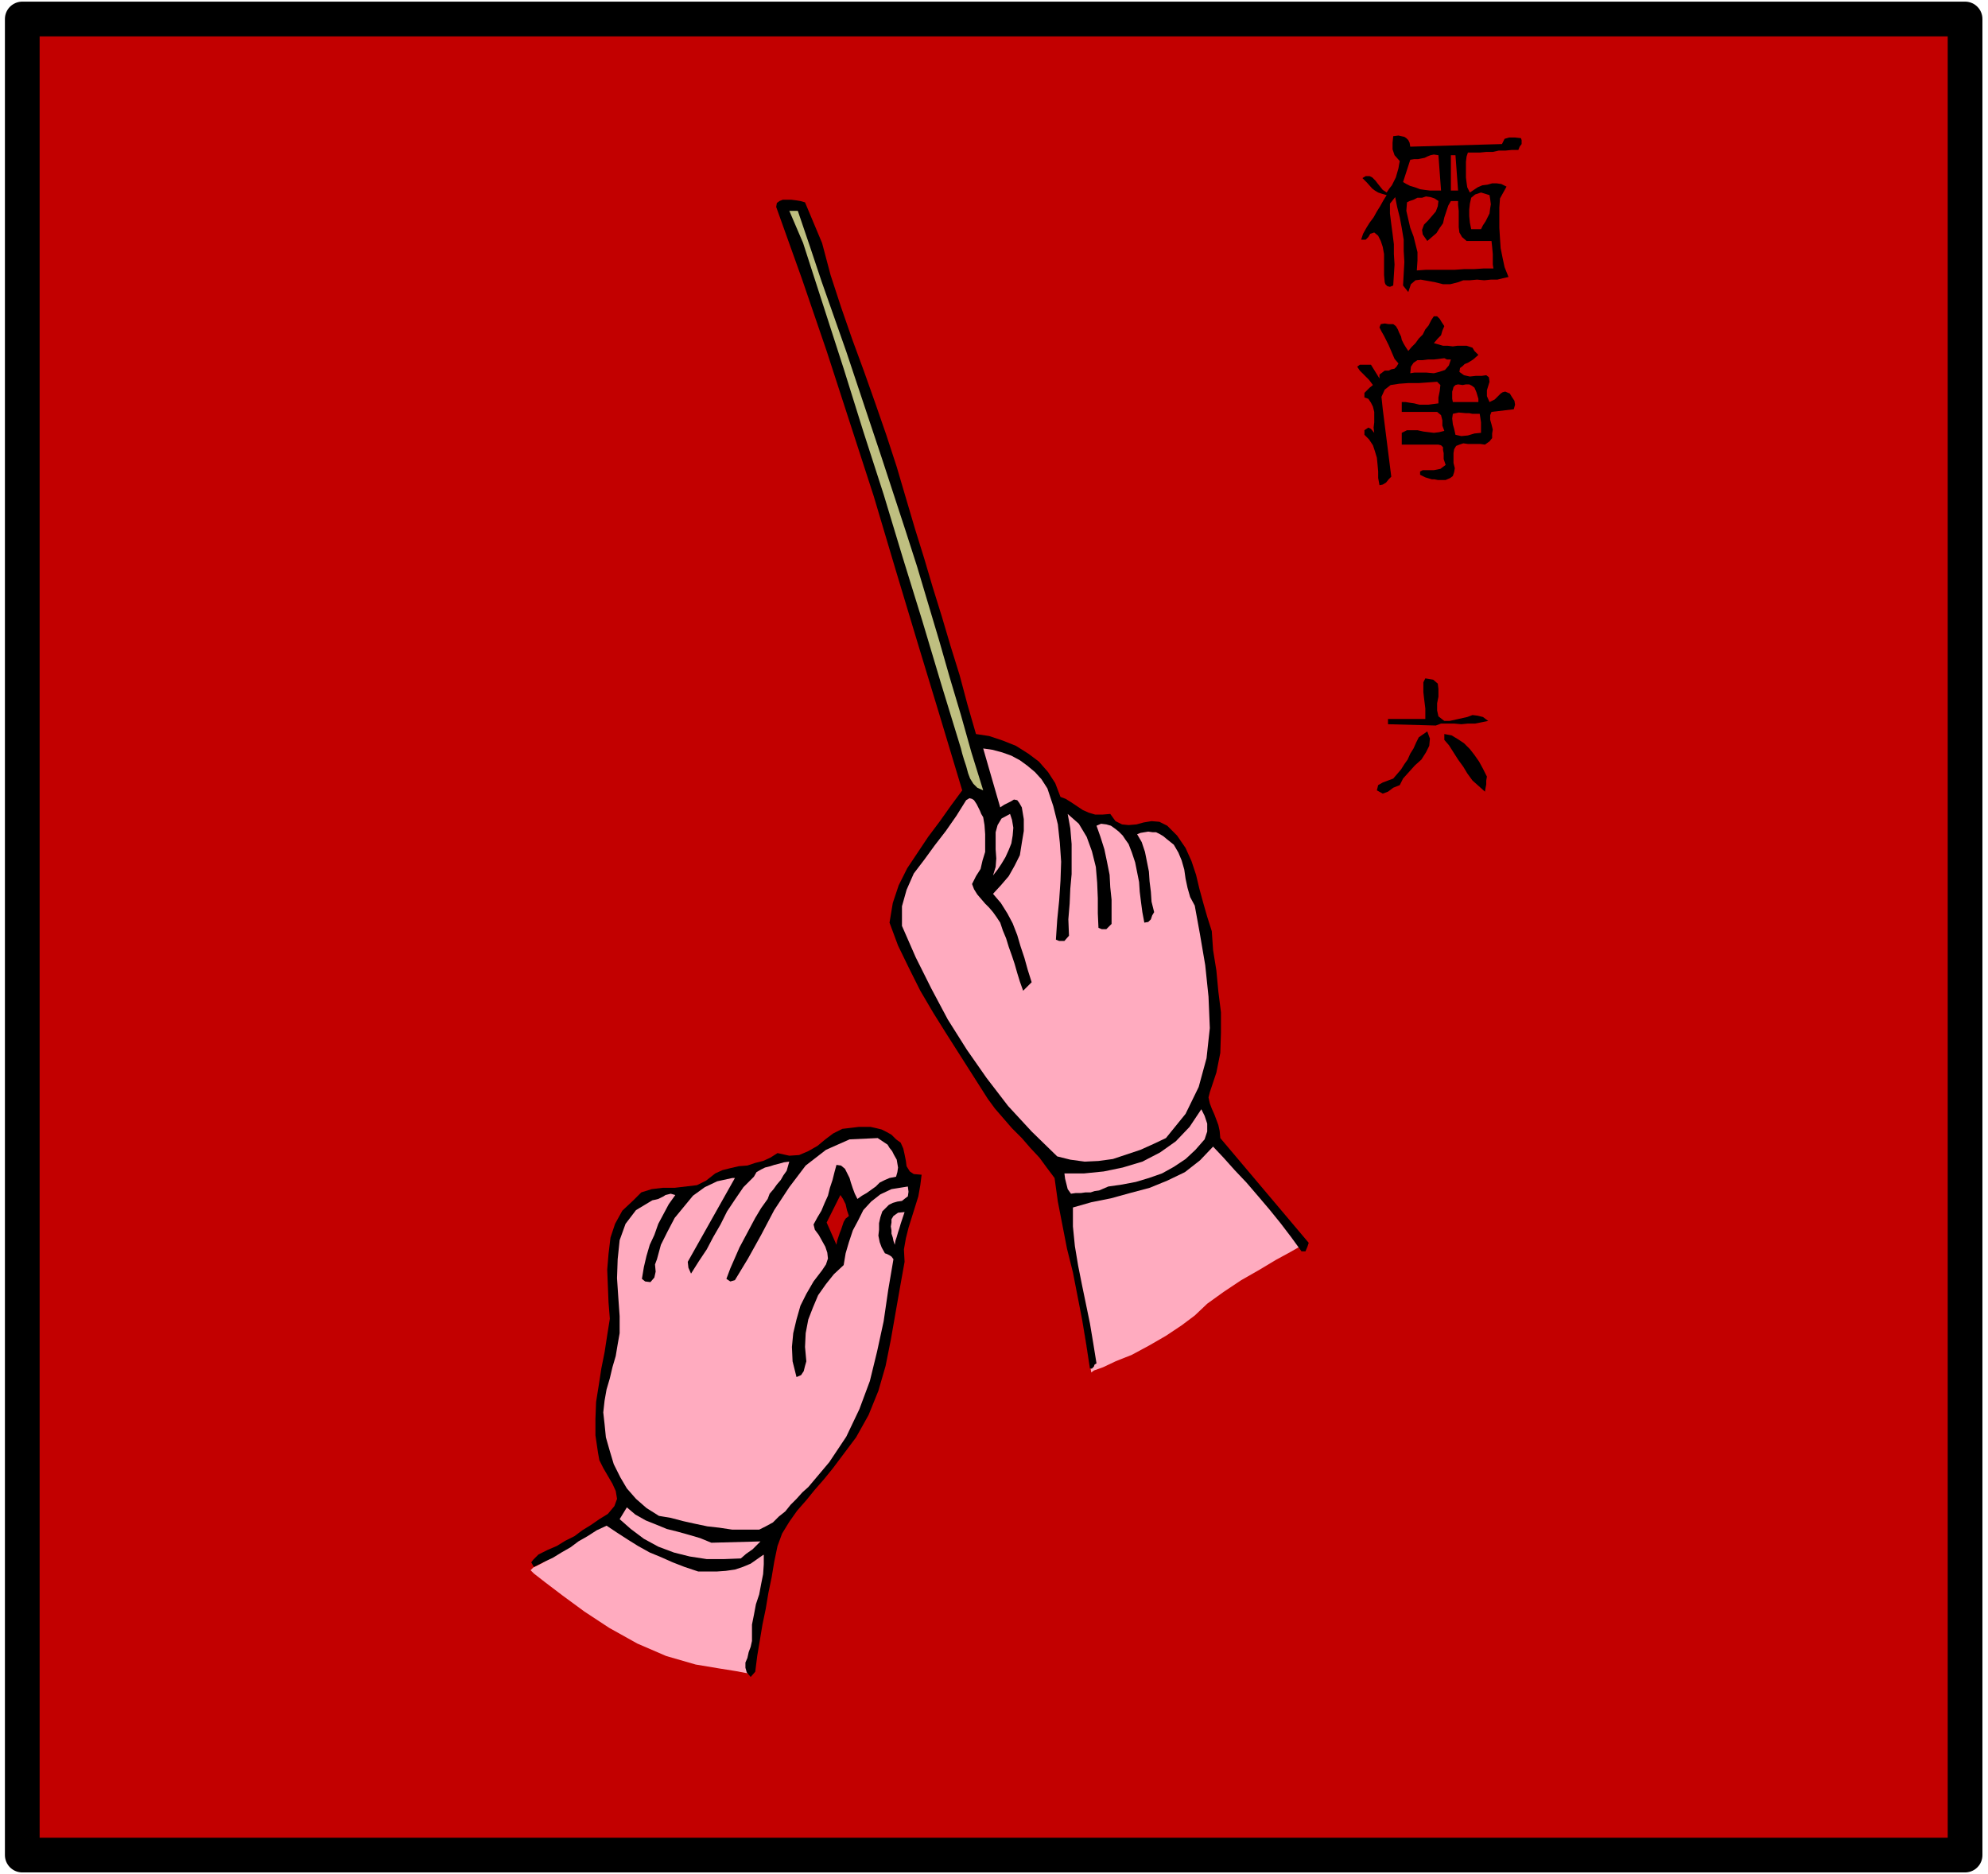 <svg xmlns="http://www.w3.org/2000/svg" fill-rule="evenodd" height="462.416" preserveAspectRatio="none" stroke-linecap="round" viewBox="0 0 3035 2862" width="490.455"><style>.brush1{fill:#c20000}.brush2{fill:#ffabbf}.pen2{stroke:none}.brush3{fill:#000}</style><path class="brush1" style="stroke:#000;stroke-width:53;stroke-linejoin:round" d="M3000 2833V29H34v2804h2966z"/><path class="pen2 brush2" d="m1616 1787 50 309 4-3 14-5 19-9 25-10 26-14 26-15 24-16 20-15 19-18 25-18 27-18 28-16 25-15 22-12 14-8 6-2-173-216-201 101zm-446 589-22 180h2-2l-9-1-16-3-25-4-36-6-45-13-44-19-43-24-38-25-34-25-25-19-18-14-5-5 4-4 14-7 19-12 23-14 23-17 23-17 18-16 13-14 223 79z"/><path class="pen2 brush3" d="m2153 224 140-4 4-8 7-2h9l9 1 1 3v6l-3 4-2 5h-10l-10 1h-10l-9 2h-10l-10 1h-18l-2 6-1 8v24l1 8 1 7 4 8 6-4 6-4 7-3 8-1 7-2h7l7 1 8 4-10 18-1 14v31l1 16 1 15 3 15 3 14 6 15-9 2-8 2h-10l-10 1-11-1-11 1h-10l-8 3-12 3h-11l-12-3-11-2-11-2-8 1-7 6-4 12-8-10 1-18 1-18-1-17v-17l-3-18-3-16-4-16-3-15-8 10v15l2 16 2 15 2 16v15l1 16-1 16-1 16-5 2-4-1-3-3-1-3-1-11v-32l-2-11-3-9-4-8-6-5-6 2-3 5-4 4h-7l3-9 5-9 5-8 6-8 5-9 5-8 5-9 5-8-7-2-6-2-5-3-4-3-8-9-7-7 5-3h6l4 2 5 5 3 4 4 5 4 5 6 4 4-6 4-5 3-6 3-6 2-7 2-7 1-6 1-5-8-9-3-9v-10l1-10 8-1 9 2 3 2 3 3 2 4 1 6z"/><path class="pen2 brush1" d="M2200 291h-17l-8-1-7-1-8-3-7-2-6-3-5-3 11-34 6-1h6l5-1 5-1 4-2 5-2 5-1 7 1 4 54zm26 0h-11v-54h7l4 54zm48 7 1 6 1 8-1 6-1 8-3 6-3 6-4 6-3 6h-15l-2-10-1-10v-10l1-9 2-9 6-5 9-3 13 4z"/><path class="pen2 brush1" d="m2196 307-1 8-3 8-6 7-6 7-6 6-3 8 1 7 7 10 7-6 7-6 5-8 5-7 2-9 3-9 3-9 4-7h11v6l1 9v25l1 8 4 7 7 6h38l1 9 1 11v16l1 6h-15l-15 1h-15l-14 1h-44l-14 1 1-15v-13l-3-12-3-12-5-13-3-13-3-13 1-13 4-2 6-2 6-3h7l6-2 7 1 6 2 6 4z"/><path class="pen2 brush3" d="m1255 371 13 49 16 49 17 49 18 49 17 48 17 49 16 49 15 51 13 44 14 45 13 44 14 45 13 44 14 45 12 45 13 45 20 3 21 7 20 8 19 12 16 12 14 16 11 17 8 21 8 3 8 5 9 6 9 6 9 4 10 3h11l12-1 8 11 10 5 10 1 12-1 11-3 12-2 12 1 12 6 15 15 13 19 9 20 7 21 5 21 6 22 6 21 7 22 2 29 5 31 3 32 4 32v31l-1 31-6 30-10 30-2 8 2 9 3 8 4 9 3 8 3 8 2 9 1 11 135 160-2 6-3 7h-6l-16-22-16-21-17-21-17-20-18-21-18-19-17-19-16-17-20 21-23 18-27 13-27 11-30 8-29 8-30 6-28 8v29l3 30 5 30 6 30 6 29 6 29 5 30 5 31-3 2-1 3-3 3h-3l-6-39-6-36-7-36-7-36-9-36-7-36-7-36-5-36-12-16-11-15-14-15-13-15-15-15-13-15-13-15-11-15-21-33-21-33-21-33-20-32-20-34-17-34-17-35-13-35 5-30 9-27 13-26 16-24 16-24 18-24 17-24 17-23-34-113-34-112-34-113-33-111-36-111-36-111-38-111-39-109 1-6 4-3 5-2h13l8 1 6 1 7 2 26 62z"/><path class="pen2" style="fill:#bfbf80" d="m1218 322 18 53 18 54 19 54 19 54 18 54 18 54 18 54 18 55 18 55 18 56 17 57 17 57 16 56 17 57 16 57 18 58-9-4-6-6-5-8-3-8-3-11-3-9-3-10-2-8-30-98-29-97-30-97-29-96-31-96-30-96-31-96-31-96-21-49h13z"/><path class="pen2 brush3" d="m2205 498-3 7-2 7-5 5-6 7 7 2 7 2h7l8 1 7-1h14l9 3 3 5 6 6-8 7-8 5-5 2-3 3-4 3-1 6 7 5 9 2 9-1h9l7-1 4 3 1 7-4 13v9l4 9 8-4 6-6 3-3 3-2 4-1 7 3 3 5 4 6 1 6-2 7-34 4-2 5v7l2 7 2 8-1 6v7l-4 5-7 5-7-1h-19l-7-1-6 2-5 2-3 5-1 6v15l2 8-1 6-2 6-4 3-7 3h-12l-5-1h-4l-10-3-8-4v-5l4-2h17l10-2 8-6-3-9v-9l-1-5v-4l-3-3-4-1h-56v-18l8-4h16l9 2 8 1 8 1 8-1 8-2-3-8v-8l-2-8-6-5h-54v-15h6l6 1 7 1 8 2h14l7-1 8-1v-9l2-10 1-9-5-5-14 1-14 1h-16l-14 1-13 2-9 7-5 11 2 19 13 103-4 4-4 5-5 3-5 1-2-11v-10l-1-11-1-10-3-10-3-9-6-9-7-7v-7l6-4 4 2 5 6-1-8 1-8v-16l-2-8-3-6-4-6-6-2v-7l4-4 4-4 5-4-6-8-7-7-7-7-4-6 4-3h17l13 21v-6l4-3 4-3h6l4-2 5-1 3-3 3-5-6-7-3-7-3-7-3-7-4-8-3-6-4-7-3-6 2-5 6-1 6 1h7l4 3 3 5 2 5 3 6 1 5 3 6 3 5 4 6 5-6 6-6 5-7 6-6 4-8 5-6 4-8 4-6h5l4 4 3 5 4 6z"/><path class="pen2 brush1" d="m2215 549-3 9-6 7-9 3-8 2-11-1h-19l-6 1 1-10 4-6 6-4h8l8-1h9l8-1 8-1 4 2h6zm42 60v5h-39l-1-5v-11l1-3 1-4 3-3 4-1 7 1 5-1h5l4 2 4 3 3 7 3 10zm2 23 1 6 1 7v16l-10 1-10 3-10 1-9-2-2-9-2-7-1-9 1-7 9-2 11 1h5l5 1h11z"/><path class="pen2 brush3" d="M2205 1101h8l9-2 9-2 9-2 8-3 8 1 8 2 8 6-10 2-10 2h-11l-10 1-11-1h-20l-8 3-73-2v-8h57v-16l-1-8-1-8-1-9v-15l3-6 12 2 7 6 1 8v12l-2 10v11l2 9 9 7zm-68 98-10 4-8 6-8 3-9-5 2-8 7-4 8-3 8-3 6-7 6-7 5-8 5-7 4-9 5-8 4-9 4-8 13-9 4 11-1 11-5 10-7 11-10 9-9 10-9 10-5 10zm133-13-1 6v6l-1 5-1 6-10-9-9-8-8-11-6-10-8-11-7-11-7-11-7-8v-9l11 2 10 6 9 6 9 9 7 9 7 10 6 11 6 12z"/><path class="pen2 brush2" d="m1599 1204 9 27 7 28 3 28 2 29-1 29-2 30-3 30-2 30 5 2h8l7-8-1-25 2-24 1-23 2-22v-46l-2-24-4-22 17 15 12 20 8 22 6 24 2 24 1 24v23l1 22 5 2h7l8-8v-37l-2-19-1-19-4-20-4-19-6-19-6-17 7-3 8 1 7 2 7 5 5 4 6 6 4 6 5 7 5 13 5 15 3 15 3 15 1 15 2 16 2 15 3 16 6-1 4-4 2-6 3-5-4-16-1-15-2-16-1-15-3-15-3-15-5-15-7-12 5-2 6-1 6-1 7 1h5l6 3 5 3 6 5 10 8 7 12 5 12 4 14 2 14 3 14 4 14 7 13 8 44 8 47 5 48 2 48-5 46-12 44-20 41-30 37-19 9-20 9-21 7-21 7-22 3-21 1-22-3-20-5-39-38-36-39-33-43-30-43-29-46-25-47-24-48-21-48v-30l7-25 11-25 16-21 16-22 17-22 16-23 15-24 5-3 4 1 3 2 4 6 2 4 3 6 2 5 3 5 2 12 1 14v27l-4 13-3 13-7 11-6 12 3 8 5 8 6 7 6 7 6 6 6 7 5 7 6 9 4 12 5 12 4 13 5 14 4 12 4 14 4 13 5 14 13-13-6-19-5-18-6-18-5-17-7-18-8-15-10-16-12-14 12-13 12-14 9-16 8-16 3-19 3-18v-18l-3-18-4-7-3-4-5-1-5 3-10 5-6 4-26-90 14 2 15 4 14 5 13 7 11 8 12 10 10 11 9 14z"/><path class="pen2 brush2" d="m1523 1328-7 9 4-13 1-13-1-14v-26l3-11 6-10 13-7 3 9 2 12-1 12-2 12-4 10-5 11-6 10-6 9zm316 412-14 16-15 14-18 12-18 10-20 7-20 6-21 4-21 3-7 3-7 3-7 1-6 2h-8l-7 1h-8l-7 1-5-7-2-8-2-8-1-8h30l30-3 29-6 30-9 27-14 24-17 21-22 18-27 2 4 3 6 2 6 2 6v12l-2 6-2 6z"/><path class="pen2 brush3" d="m1368 1740 7 5 4 9 2 9 2 10 1 8 5 8 6 4 12 1-2 16-3 17-5 16-5 16-5 16-4 16-3 17 1 19-7 39-7 40-7 40-8 40-11 38-15 37-19 34-24 32-12 16-13 16-14 16-13 16-14 16-12 17-11 18-7 19-5 24-4 24-5 24-4 24-5 24-4 24-4 24-3 24-7 8-6-7-2-7v-8l3-7 2-9 3-8 2-9v-25l3-15 3-16 5-15 3-16 3-15 1-15v-15l-10 7-10 7-12 5-12 4-14 2-14 1h-28l-21-7-18-7-18-8-17-7-18-10-16-10-17-11-15-10-15 7-14 9-14 8-12 9-14 8-13 8-15 7-14 7-4-7 3-4 4-4 4-4 14-7 14-6 13-8 14-7 12-9 13-8 13-9 13-8 10-12 4-11-2-12-5-11-7-12-7-12-6-12-2-11-4-27v-25l1-26 4-25 4-26 5-25 4-26 4-25-2-25-1-25-1-25 2-24 3-25 7-21 11-20 17-16 12-12 16-5 17-2h18l17-2 17-2 14-7 14-11 11-5 12-3 13-3 13-1 12-4 12-3 11-5 11-7 18 4 15-1 14-6 14-8 12-10 12-9 14-7 17-2 8-1h18l9 2 8 2 8 4 7 4 7 7z"/><path class="pen2 brush2" d="m1355 1748 3 5 4 5 3 6 4 7 1 6 1 6-1 7-2 7-10 2-7 3-8 4-6 6-7 5-7 5-7 4-7 5-4-8-3-8-3-9-2-7-4-8-3-6-6-5-7-1-3 11-3 12-4 12-3 12-5 11-5 12-6 10-6 11 2 8 6 8 5 9 5 9 3 9 1 9-3 9-6 9-13 17-11 19-9 18-6 21-5 21-2 21 1 22 6 24 7-3 4-6 2-8 2-7-2-22 1-21 4-21 7-18 8-19 12-17 12-15 15-14 3-18 5-17 6-18 8-15 8-16 12-13 14-11 17-8 25-4 1 8-1 7-4 3-5 4-7 1-7 2-6 3-4 4-6 6-3 9-2 9v10l-1 9 2 10 3 8 5 9 3 1 4 2 3 2 3 4-8 47-7 48-10 46-11 45-16 43-20 42-26 39-32 38-9 8-9 10-9 9-8 10-10 8-9 9-11 6-10 5h-41l-20-3-18-2-19-4-18-4-19-5-18-3-19-12-16-14-14-16-10-17-10-20-6-20-6-21-2-20-2-18 2-18 3-17 5-17 4-17 5-17 3-18 3-17v-26l-2-28-2-30 1-29 3-29 9-25 16-21 25-15 5-1 4-1 4-2 4-2 3-2 4-1 4-1 7 2-10 14-8 15-8 15-6 17-7 15-5 17-4 17-3 18 5 4 8 1 6-7 2-9-1-11 3-8 6-22 10-20 11-21 14-17 14-17 18-13 19-9 23-5h4l-72 128 1 9 4 9 12-19 12-18 10-19 11-19 10-20 12-18 13-19 16-16 4-7 7-4 6-3 8-2 6-2 8-2 7-2 8-1-2 7-2 7-5 7-4 7-6 7-5 7-6 7-3 8-10 14-9 15-8 15-8 15-8 15-7 16-7 16-6 16 6 4 7-2 20-33 20-36 20-38 23-35 25-33 31-24 36-16 43-2 15 10z"/><path class="pen2 brush1" d="m1296 1857-5 4-3 5-2 6-2 6-2 5-2 6-2 6-1 6-15-34 21-42 4 6 4 8 2 9 3 9z"/><path class="pen2 brush2" d="m1381 1851-2 6-2 6-2 6-2 7-2 6-2 7-2 6-1 6-2-6-1-5-2-6v-5l-1-6 1-6v-5l3-5 7-5 10-1zm-295 505 75-2-5 5-7 7-10 7-8 7-26 1h-26l-26-4-24-6-24-9-22-12-20-15-17-15 11-18 13 11 16 9 15 6 17 7 16 4 18 5 17 5 17 7z"/></svg>
